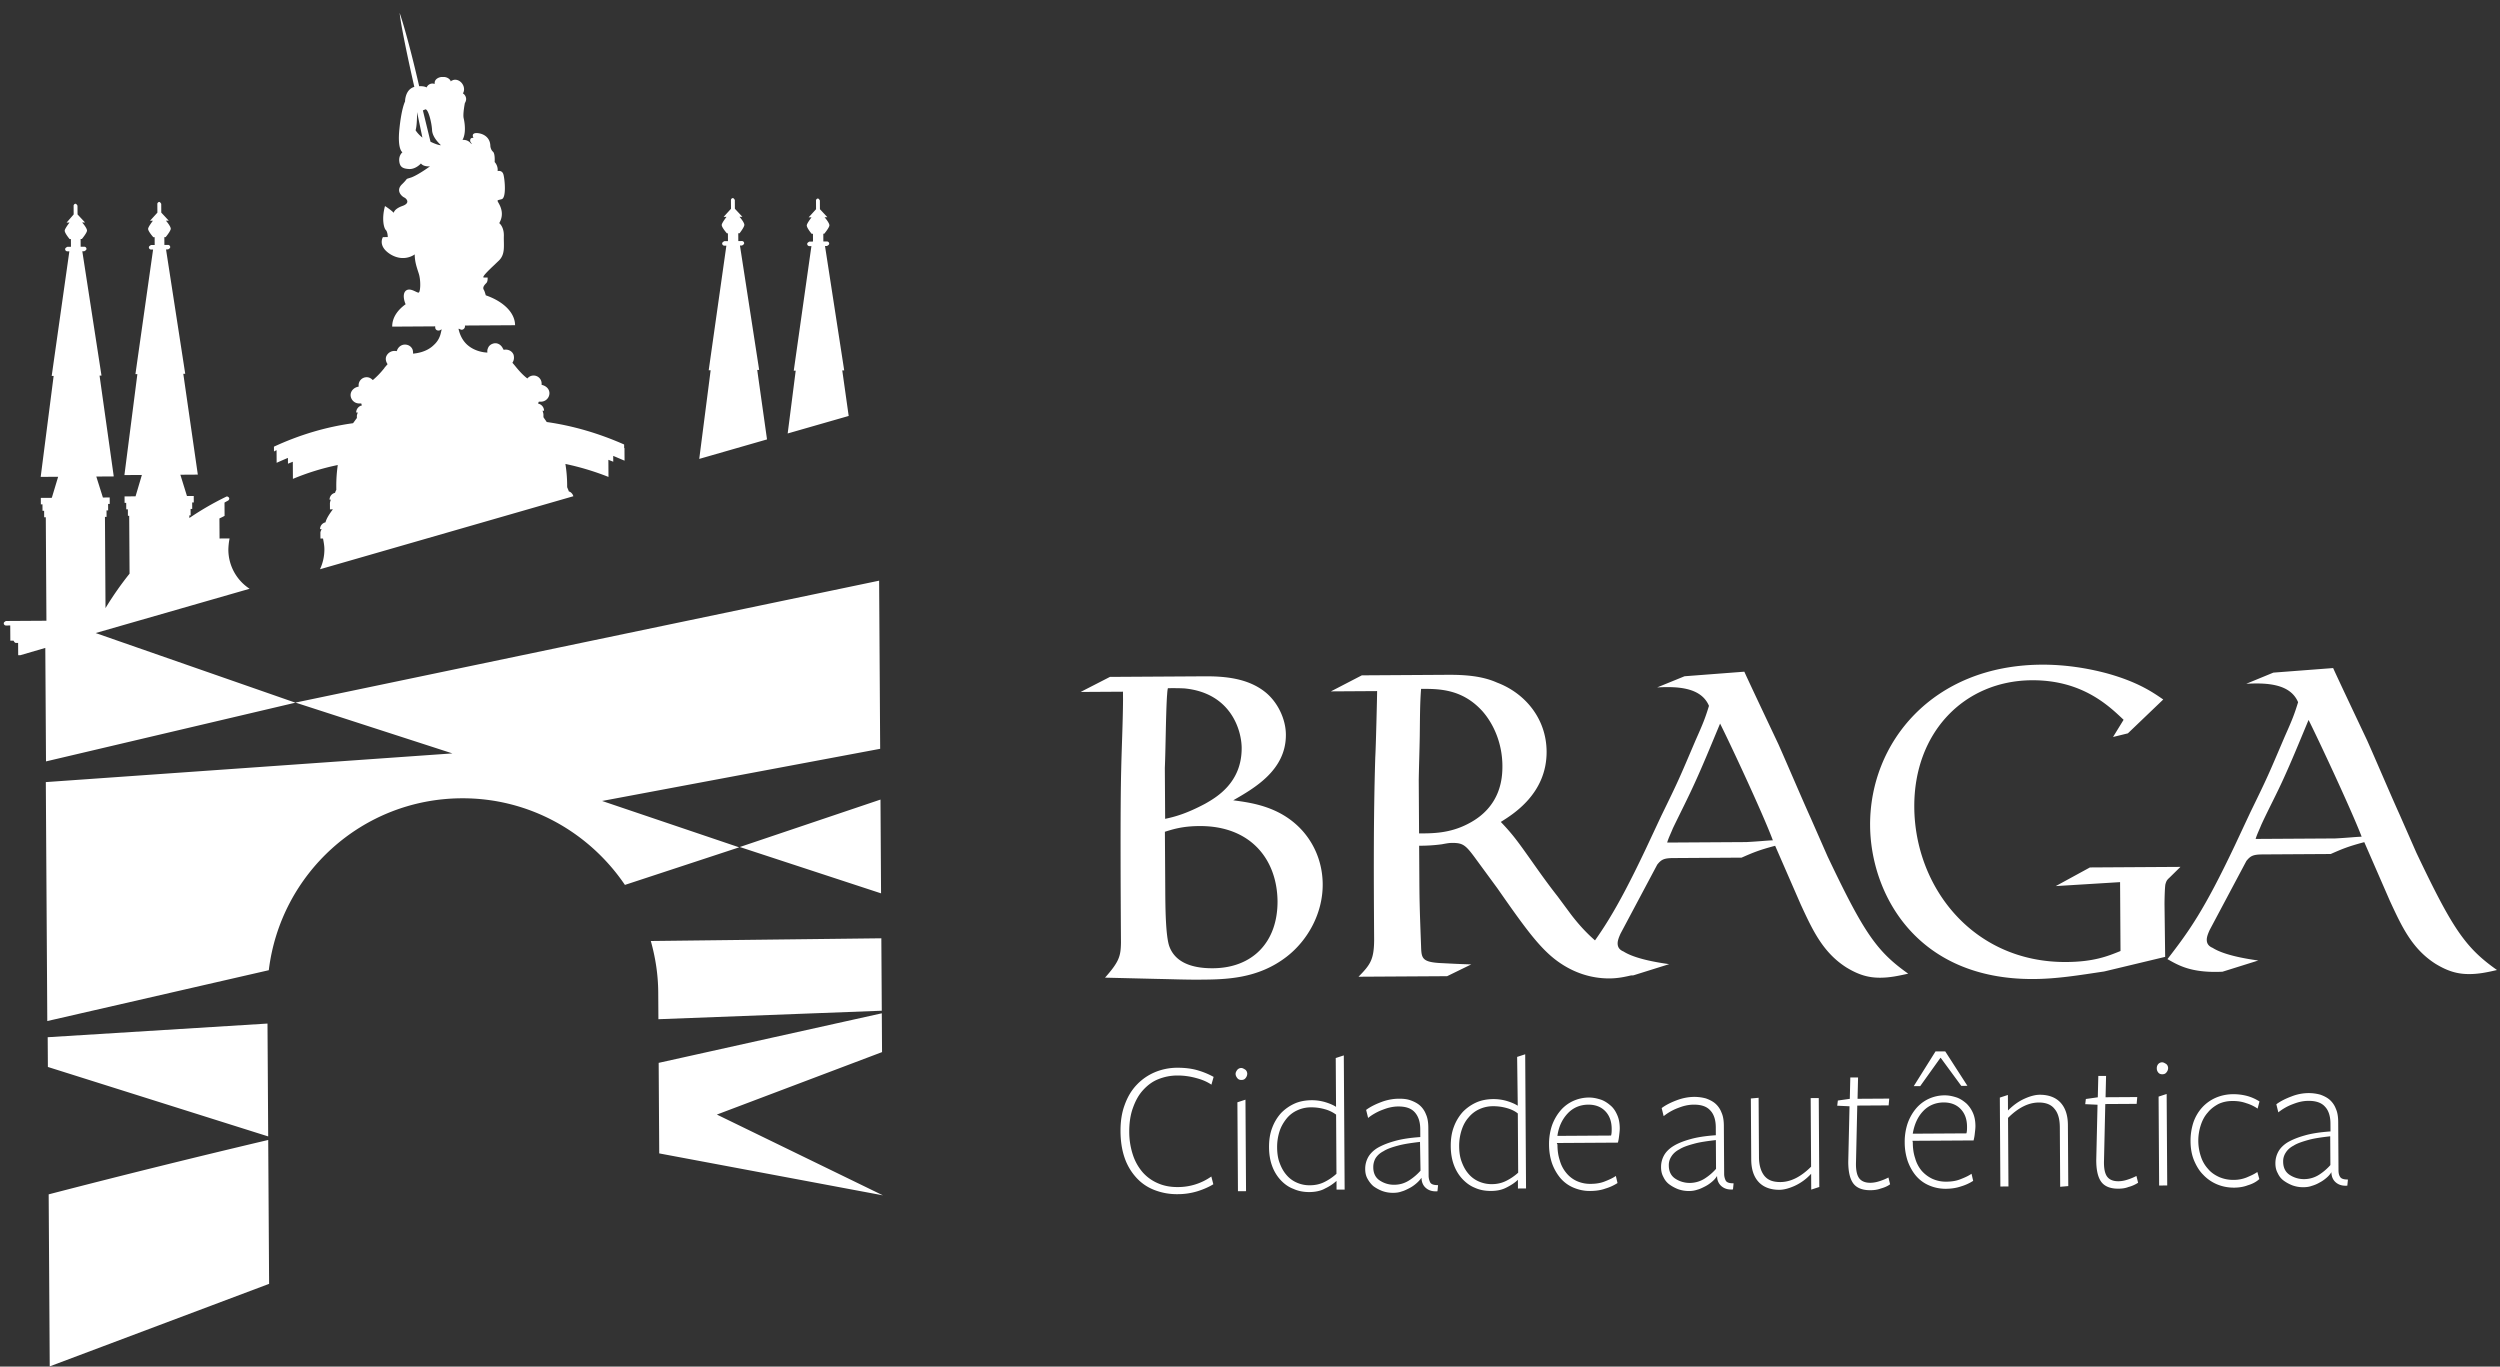 <svg width="240.799" xmlns="http://www.w3.org/2000/svg" height="131.633" fill="none"><rect width="100%" height="100%" fill="#333333" stroke="none"/><g data-testid="logo-Braga"><g class="fills"><rect rx="0" ry="0" width="240.799" height="131.633" class="frame-background"/></g><g class="frame-children"><path d="M125.439 80.003c-2.101-2.323-4.875-2.679-6.652-2.918 2.018-1.164 5.09-2.896 5.069-6.322-.009-1.557-.829-3.172-1.987-4.099-1.691-1.36-3.965-1.533-5.865-1.521l-9.094.056-2.825 1.45 4.08-.025.005.81c-.018 2.273-.128 4.485-.177 6.697-.101 3.831-.048 12.458-.022 16.663-.023 1.277-.144 1.807-1.536 3.373l5.14.124c1.277.023 2.585.077 3.893.069 2.523-.015 5.668-.035 8.489-2.232 2.015-1.57 3.462-4.164 3.445-6.967-.011-1.744-.583-3.609-1.963-5.158Zm-9.359-2.589c-1.77.945-2.92 1.263-3.853 1.456l-.03-4.89c.081-1.931.093-5.015.206-6.915.029-.281.028-.53.089-.779.623-.004.996-.006 1.588.021 4.519.439 5.507 4.077 5.517 5.728.021 3.332-2.4 4.749-3.517 5.379Zm6.972 9.362c.024 3.987-2.421 6.462-6.22 6.486-2.398.015-3.743-.787-4.218-2.154-.349-1.057-.367-3.86-.375-5.293l-.036-5.699c.809-.254 1.71-.54 3.329-.55 4.89-.03 7.464 3.162 7.52 7.21Zm34.956 6.948c-2.69-1.883-4.502-2.775-6.7-5.658l-1.287-1.737c-.879-1.115-1.696-2.263-2.482-3.379-1.319-1.861-1.822-2.574-2.982-3.781 1.148-.724 4.437-2.706 4.412-6.786-.019-3.177-2.09-5.624-4.775-6.636-1.437-.645-3.119-.759-4.77-.749l-8.253.051-2.98 1.545 4.453-.028c.003.405-.121 5.514-.178 6.386-.182 5.888-.146 11.774-.109 17.629-.02 1.838-.36 2.338-1.505 3.497l8.534-.052 2.328-1.136c-1.028-.025-2.056-.081-3.115-.136-1.682-.115-1.685-.519-1.723-1.672-.149-3.954-.152-4.39-.168-6.975l-.016-2.647a15.938 15.938 0 0 0 2.179-.138c.684-.129.778-.13 1.027-.131 1.059-.007 1.31.241 2.346 1.667l1.979 2.697c2.577 3.691 4.053 5.768 5.805 7.035 1.533 1.111 3.25 1.661 4.994 1.651.903-.006 1.649-.166 2.986-.517Zm-16.595-14.38c-1.801.945-3.483.925-4.729.932l-.031-5.139c.022-1.401.076-2.834.098-4.267.022-1.526.012-3.083.128-4.517 1.744-.011 3.986.007 5.931 2.175 1.129 1.301 1.888 3.165 1.901 5.22.007 1.122-.1 3.957-3.298 5.596Zm42.384 14.439c-3.066-2.162-4.292-3.992-7.763-11.289l-1.611-3.666c-.884-1.956-2.243-5.156-3.127-7.144-.379-.807-2.84-5.993-3.282-6.987l-5.759.44-2.641 1.076c1.93-.106 4.235-.026 4.994 1.775-.366 1.186-.55 1.654-1.288 3.31-1.596 3.747-1.627 3.841-3.318 7.308l-1.506 3.217c-2.921 6.154-4.342 8.156-6.474 10.91 1.001.554 2.22 1.357 5.303 1.213l3.45-1.08c-1.309-.179-3.336-.54-4.399-1.219-.375-.153-.563-.401-.565-.775-.002-.311.151-.655.274-.936l3.541-6.656c.402-.501.65-.627 1.584-.632l6.541-.041c1.149-.505 1.677-.727 3.232-1.141l2.464 5.653c1.136 2.454 2.115 4.597 4.366 6.046 1.251.771 2.218 1.015 3.308 1.008.903-.006 1.681-.166 2.676-.39Zm-13.036-12.845c-.778.036-1.245.101-2.553.171l-7.63.047c.153-.499.368-.905.552-1.373.708-1.469 1.477-2.968 2.153-4.467.768-1.687 1.382-3.186 2.394-5.621.82 1.614 4.071 8.539 5.084 11.243Zm37.724 6.214c-.002-.405.022-1.589.082-1.963.091-.312.122-.405.4-.656l1.053-1.035-8.72.054-3.291 1.796 6.196-.381.041 6.634c-1.243.506-2.579 1.043-5.226 1.06-8.969.055-14.589-7.198-14.637-14.922-.044-7.194 4.815-12.176 11.324-12.216 4.858-.03 7.428 2.477 8.837 3.807l-1.017 1.657 1.43-.351 3.406-3.261c-.907-.617-2.346-1.667-5.435-2.52-1.934-.517-4.085-.847-6.296-.833-10.496.065-16.554 7.515-16.505 15.488.041 6.54 4.421 14.86 15.758 14.79 2.273-.014 4.389-.37 6.785-.727l5.877-1.407-.062-5.014Zm32.025 6.28c-3.065-2.161-4.291-3.991-7.762-11.289l-1.611-3.665c-.885-1.956-2.244-5.156-3.128-7.144-.379-.807-2.84-5.993-3.282-6.987l-5.759.44-2.61 1.075c1.93-.105 4.236-.026 4.994 1.776-.366 1.186-.55 1.654-1.287 3.309-1.597 3.747-1.627 3.841-3.319 7.309l-1.506 3.217c-2.921 6.154-4.341 8.156-6.473 10.91 1 .554 2.219 1.356 5.302 1.213l3.45-1.081c-1.309-.178-3.335-.54-4.399-1.218-.374-.154-.563-.402-.565-.775-.002-.312.152-.655.275-.936l3.54-6.656c.402-.501.65-.627 1.585-.633l6.54-.04c1.149-.506 1.677-.727 3.232-1.142l2.464 5.654c1.137 2.453 2.115 4.596 4.367 6.046 1.25.771 2.217 1.014 3.307 1.007.903-.005 1.681-.166 2.645-.39Zm-13.036-12.844c-.778.036-1.245.101-2.552.171l-7.662.047c.153-.499.368-.905.552-1.373.676-1.468 1.477-2.968 2.153-4.467.768-1.687 1.382-3.186 2.395-5.621.819 1.614 4.07 8.539 5.114 11.243Zm-110.578 23.138a7.378 7.378 0 0 0-1.467-.614c-.593-.183-1.279-.272-2.057-.267a5.568 5.568 0 0 0-2.178.449 5.19 5.19 0 0 0-1.736 1.226c-.495.532-.865 1.157-1.141 1.938-.276.749-.395 1.59-.389 2.525.006.934.135 1.774.389 2.52a5.43 5.43 0 0 0 1.102 1.893c.47.527 1.033.928 1.72 1.204a5.924 5.924 0 0 0 2.277.422 6.497 6.497 0 0 0 1.96-.292c.59-.191 1.087-.412 1.491-.663l-.192-.747a5.569 5.569 0 0 1-3.233 1.017c-.716.004-1.339-.116-1.902-.362a4.113 4.113 0 0 1-1.47-1.05 4.895 4.895 0 0 1-.945-1.676 7.061 7.061 0 0 1-.356-2.24c-.005-.841.114-1.652.359-2.307.245-.687.553-1.249.986-1.719.434-.47.899-.816 1.458-1.037a4.893 4.893 0 0 1 1.804-.354 6.676 6.676 0 0 1 1.808.238c.593.152 1.092.367 1.499.645l.213-.749Zm3.08-.673s-.251-.185-.406-.184a.502.502 0 0 0-.404.189c-.093.125-.154.25-.154.375.001.156.064.28.159.404.094.124.219.185.406.184.187-.001.311-.064.403-.189a.654.654 0 0 0 .154-.406.516.516 0 0 0-.158-.373Zm.041 11.679-.055-8.813-.777.254.053 8.564.779-.005Zm8.67-8.12c-.281-.185-.656-.338-1.062-.46a4.512 4.512 0 0 0-1.278-.179c-.592.003-1.152.1-1.649.321a4.274 4.274 0 0 0-1.302.911 4.432 4.432 0 0 0-.863 1.438c-.215.562-.304 1.186-.3 1.871.004.654.101 1.245.291 1.773.19.529.474.994.818 1.366.345.371.752.68 1.252.864.468.215.998.305 1.528.302.529-.003 1.089-.1 1.523-.352a4.408 4.408 0 0 0 1.086-.723l.005.841.779-.005-.08-12.925-.777.254.029 4.703Zm.005.748.035 5.699a5.024 5.024 0 0 1-1.148.786c-.434.22-.901.317-1.399.32a2.99 2.99 0 0 1-1.31-.272 2.713 2.713 0 0 1-1.001-.773c-.283-.341-.472-.713-.63-1.148-.159-.435-.224-.933-.227-1.463-.004-.56.086-1.09.239-1.559.153-.468.4-.874.678-1.218a2.802 2.802 0 0 1 1.023-.785 3.11 3.11 0 0 1 1.337-.289 4.72 4.72 0 0 1 1.309.179 3.23 3.23 0 0 1 1.094.523Zm8.131 5.4a5.16 5.16 0 0 1-1.054.909c-.434.283-.9.442-1.461.446a2.444 2.444 0 0 1-1.435-.428c-.407-.277-.596-.712-.599-1.242a1.725 1.725 0 0 1 .212-.873c.154-.25.402-.501.775-.69.341-.22.807-.379 1.398-.538.591-.16 1.275-.257 2.115-.356l.049 2.772Zm.097.684c.003.468.192.809.474 1.025.282.217.625.308 1.061.274l.058-.592c-.374.002-.623-.059-.749-.245a1.46 1.46 0 0 1-.16-.653l-.028-4.64c-.003-.498-.068-.934-.226-1.276a2.173 2.173 0 0 0-.597-.868c-.251-.217-.563-.37-.906-.493-.344-.122-.718-.151-1.123-.149a4.86 4.86 0 0 0-1.679.322c-.591.222-1.088.474-1.46.757l.192.777c.186-.157.372-.282.589-.408.218-.126.466-.252.714-.347.249-.095.498-.19.778-.254.279-.064.528-.097.809-.099.747-.004 1.278.179 1.623.582.345.403.504.931.508 1.585l.005.779c-.996.068-1.837.198-2.489.389-.684.191-1.213.412-1.647.664-.403.252-.713.565-.898.909a2.307 2.307 0 0 0-.273 1.123c.002.342.066.653.224.933.157.279.346.527.565.713.25.185.531.339.844.462.343.122.686.182 1.06.18.28-.002.56-.035.809-.13.248-.063.497-.19.745-.316s.466-.283.651-.44c.186-.157.341-.313.526-.564Zm9.27-6.94c-.281-.185-.656-.339-1.062-.461a4.585 4.585 0 0 0-1.278-.179c-.592.004-1.152.101-1.649.322a4.262 4.262 0 0 0-1.302.911 4.422 4.422 0 0 0-.863 1.438c-.215.562-.304 1.186-.3 1.871.004.654.101 1.245.291 1.773.19.529.473.994.818 1.366.345.371.752.68 1.22.864.469.215.999.306 1.559.302.561-.003 1.059-.1 1.524-.352.435-.221.807-.472 1.055-.723l.005.841.779-.005-.08-12.924-.777.253.06 4.703Zm.005.747.035 5.7a5.024 5.024 0 0 1-1.148.786c-.434.22-.901.317-1.368.319a3.073 3.073 0 0 1-1.31-.272 2.7 2.7 0 0 1-1.001-.772c-.283-.341-.472-.714-.63-1.149-.159-.435-.224-.933-.227-1.462a4.925 4.925 0 0 1 .239-1.559c.153-.468.368-.874.678-1.219a2.824 2.824 0 0 1 1.023-.785 3.124 3.124 0 0 1 1.337-.288 4.72 4.72 0 0 1 1.309.179c.437.121.812.306 1.063.522Zm3.755 2.843 5.886-.037c.061-.218.09-.436.12-.686.03-.249.059-.498.058-.685-.003-.467-.068-.872-.226-1.245-.158-.372-.346-.683-.628-.93-.282-.247-.595-.464-.938-.586-.375-.122-.749-.213-1.185-.211a3.7 3.7 0 0 0-1.555.352 3.535 3.535 0 0 0-1.209.942 4.63 4.63 0 0 0-.801 1.438 5.644 5.644 0 0 0-.269 1.808c.004.654.101 1.245.291 1.805a4.69 4.69 0 0 0 .788 1.396c.345.403.752.712 1.251.927.5.215 1.03.336 1.622.332.529-.003 1.027-.068 1.462-.227a4.559 4.559 0 0 0 1.181-.536l-.16-.685c-.311.22-.683.378-1.087.537-.404.158-.84.223-1.338.226a3.132 3.132 0 0 1-1.341-.272 2.776 2.776 0 0 1-1.001-.773 3.207 3.207 0 0 1-.631-1.21c-.158-.466-.224-.964-.227-1.525l-.063-.155Zm.058-.686c.119-.873.457-1.591.983-2.155.526-.564 1.209-.848 1.988-.853.685-.004 1.247.21 1.655.644.407.433.598.993.602 1.678.001.218.002.436-.059.654l-5.169.032Zm15.28 3.176a5.186 5.186 0 0 1-1.053.91 2.695 2.695 0 0 1-1.461.445 2.518 2.518 0 0 1-1.435-.427c-.407-.278-.597-.713-.6-1.243a1.49 1.49 0 0 1 .244-.873c.154-.25.402-.501.774-.69.342-.22.808-.379 1.399-.538.559-.159 1.275-.257 2.115-.356l.017 2.772Zm.098.685c.003.467.192.808.474 1.024.281.217.624.308 1.06.274l.059-.592c-.374.002-.623-.058-.749-.244a1.452 1.452 0 0 1-.16-.654l-.029-4.64c-.003-.498-.068-.934-.226-1.276a2.167 2.167 0 0 0-.597-.868c-.25-.216-.563-.37-.906-.493a4.229 4.229 0 0 0-1.122-.148c-.53.003-1.09.1-1.68.321-.59.222-1.087.474-1.459.757l.192.777a5.024 5.024 0 0 1 1.303-.755c.249-.095.497-.19.777-.254a3.61 3.61 0 0 1 .809-.099c.748-.004 1.278.179 1.623.582.345.372.504.931.509 1.585l.004.779c-.996.068-1.836.198-2.489.389-.684.191-1.212.412-1.615.664-.404.252-.713.565-.898.909a2.296 2.296 0 0 0-.273 1.123c.002.342.066.653.223.933.127.279.315.527.566.713.25.185.531.339.843.462.344.122.687.182 1.06.18a2.42 2.42 0 0 0 .809-.13c.249-.063.497-.19.746-.316.248-.126.465-.283.651-.44.186-.157.341-.313.495-.563Zm3.255-7.464.037 5.886c.006.965.259 1.68.729 2.176.471.495 1.157.74 1.998.735.405-.003.903-.13 1.462-.383a4.925 4.925 0 0 0 1.581-1.162l.009 1.526.777-.254-.052-8.565-.779.005.041 6.603c-.465.47-.961.847-1.457 1.099-.497.252-.995.38-1.493.383-.716.004-1.216-.18-1.561-.614-.314-.402-.504-.993-.509-1.772l-.036-5.73-.747.067Zm13.413 8.264-.16-.653a5.346 5.346 0 0 1-.839.348c-.28.095-.591.159-.902.161-.498.003-.873-.15-1.093-.461-.22-.31-.317-.839-.29-1.555l.122-5.42 3.021-.019.058-.654-3.052.019.05-2.056-.747.004-.05 2.056-1.151.163-.06.499 1.184.055-.122 5.358c.005.872.134 1.556.448 2.021.314.465.877.711 1.686.706.312-.002.654-.035.996-.162.342-.095.653-.222.901-.41Zm2.154-4.187 5.886-.036a4.41 4.41 0 0 0 .12-.686c.03-.25.06-.499.059-.686-.003-.467-.068-.871-.226-1.244a2.886 2.886 0 0 0-.629-.931c-.282-.247-.594-.463-.938-.586-.374-.122-.749-.213-1.185-.21a3.673 3.673 0 0 0-1.555.352 3.544 3.544 0 0 0-1.209.942c-.34.407-.617.907-.8 1.437a5.617 5.617 0 0 0-.27 1.808 5.64 5.64 0 0 0 .292 1.805c.19.528.473 1.025.787 1.397.345.402.752.711 1.252.926a3.96 3.96 0 0 0 1.621.333c.53-.003.996-.069 1.463-.227a4.553 4.553 0 0 0 1.18-.537l-.16-.684c-.31.22-.683.378-1.087.536-.404.158-.839.223-1.338.226a3.117 3.117 0 0 1-1.341-.272 3.193 3.193 0 0 1-1.032-.772 3.212 3.212 0 0 1-.631-1.211c-.158-.466-.224-.964-.227-1.524l-.032-.156Zm.027-.685c.15-.873.457-1.592.983-2.155.526-.564 1.21-.849 1.988-.854.685-.004 1.247.211 1.655.644.407.434.598.993.602 1.678.001.218.003.436-.058.655l-5.17.032Zm5.266-4.611-2.138-3.319-.935.005-2.097 3.346.623-.004 1.945-2.722h.031l1.979 2.698.592-.004Zm9.715 9.657-.037-5.886c-.006-.966-.259-1.68-.729-2.176-.471-.495-1.157-.74-1.998-.735-.405.003-.903.13-1.462.383-.559.253-1.086.63-1.581 1.131l-.009-1.495-.777.254.052 8.565.779-.005-.041-6.603c.465-.47.961-.847 1.457-1.099.497-.252.995-.38 1.493-.383.716-.004 1.216.211 1.53.614.345.402.504.993.509 1.772l.035 5.73.779-.067Zm6.725-.322-.16-.653a5.214 5.214 0 0 1-.839.348c-.279.095-.59.159-.902.161-.498.003-.873-.15-1.093-.46-.22-.31-.316-.839-.29-1.556l.123-5.42 3.021-.018.058-.655-3.052.019.049-2.056-.747.005-.05 2.056-1.151.163-.059.498 1.184.055-.123 5.358c.005.872.134 1.556.449 2.022.314.465.876.711 1.686.706.311-.002.654-.036.964-.162a3.15 3.15 0 0 0 .932-.411Zm2.733-11.416s-.251-.185-.406-.184a.503.503 0 0 0-.404.189.595.595 0 0 0-.122.375.62.62 0 0 0 .127.404c.094.124.219.185.406.184.187-.001.311-.064.403-.189a.654.654 0 0 0 .154-.406.516.516 0 0 0-.158-.373Zm.072 11.679-.055-8.813-.777.253.053 8.565.779-.005Zm8.872-.615-.191-.684c-.31.22-.683.378-1.055.536a3.337 3.337 0 0 1-1.214.225 3.404 3.404 0 0 1-1.403-.271c-.406-.185-.781-.431-1.064-.772a3.209 3.209 0 0 1-.692-1.18 4.752 4.752 0 0 1-.259-1.524 4.758 4.758 0 0 1 .24-1.528c.153-.468.368-.874.678-1.219.278-.344.619-.595 1.022-.816.404-.189.84-.285 1.338-.288.498-.003.903.057 1.34.21.406.122.781.306 1.094.522l.182-.686a4.309 4.309 0 0 0-1.155-.522 5.121 5.121 0 0 0-1.434-.178 4.22 4.22 0 0 0-1.648.352 3.882 3.882 0 0 0-1.303.943 4.15 4.15 0 0 0-.832 1.438 5.64 5.64 0 0 0-.269 1.808c.004.654.101 1.245.323 1.804.221.528.504 1.025.88 1.396.377.403.815.711 1.314.926.5.215 1.061.336 1.684.333.436-.003.903-.068 1.307-.226.435-.128.808-.317 1.117-.599Zm6.844-1.35a5.184 5.184 0 0 1-1.053.909 2.69 2.69 0 0 1-1.462.445 2.506 2.506 0 0 1-1.435-.427c-.406-.278-.596-.713-.599-1.242a1.488 1.488 0 0 1 .244-.874c.154-.25.401-.5.774-.69.341-.22.838-.378 1.398-.538.56-.159 1.275-.257 2.116-.355l.017 2.772Zm.098.684c.002.467.191.809.473 1.025.282.216.625.308 1.061.274l.058-.592c-.373.002-.623-.059-.749-.245-.125-.186-.158-.404-.159-.653l-.029-4.64c-.003-.499-.068-.934-.226-1.276a2.173 2.173 0 0 0-.597-.868c-.251-.217-.563-.371-.906-.493a4.283 4.283 0 0 0-1.123-.149c-.529.003-1.089.1-1.648.322-.591.221-1.087.474-1.459.756l.191.778a5.024 5.024 0 0 1 1.304-.756c.248-.095.497-.19.777-.254a3.55 3.55 0 0 1 .809-.098c.747-.005 1.278.179 1.623.581.345.372.504.932.508 1.586l.005.778c-.996.069-1.836.199-2.489.389-.684.192-1.212.413-1.647.665-.403.251-.713.565-.897.908a2.308 2.308 0 0 0-.274 1.123c.002.343.067.654.224.933.126.28.315.528.565.713.25.185.532.339.844.462.343.123.686.183 1.06.18.28-.001.56-.034.809-.129a3.15 3.15 0 0 0 .745-.316c.249-.126.466-.283.652-.44.186-.157.34-.314.495-.564ZM84.958 101.338l-.023-3.737-21.492 4.773.037 6.042.001.094.016 2.585 21.546 4.04-15.994-7.781 15.909-6.016ZM63.417 98.17l21.516-.818-.043-6.976-22.205.261c.446 1.586.705 3.235.716 4.948l.016 2.585Zm7.84-16.586 13.606 4.463-.055-9.032-13.551 4.569Zm-13.265-4.435 26.785-5.024-.1-16.195-56.238 11.747-19.226-6.702 14.83-4.265a4.509 4.509 0 0 1-2.048-3.756 6.188 6.188 0 0 1 .118-1.091l-.966.006-.009-1.495-.003-.436c.187-.094.342-.158.497-.252l-.008-1.277s.217-.126.342-.189c.093-.063.154-.188.091-.281-.062-.093-.187-.154-.28-.092a28.197 28.197 0 0 0-3.538 2.047l-.002-.249.125-.001-.004-.623.156-.001-.004-.623.155-.001-.003-.623-.654.004-.636-2.051 1.682-.011-1.399-9.708.186-.002-1.849-11.979.187-.001s.217-.095.217-.219a.213.213 0 0 0-.22-.217l-.342.002-.005-.747.125-.001s.494-.595.493-.813c-.001-.218-.378-.683-.472-.776l.28-.002-.721-.774-.005-.841s-.095-.186-.188-.185c-.093 0-.186.094-.186.188l.005.841-.711.783.28-.002s-.463.595-.462.781c.001.25.503.807.503.807l.125-.001.004.748-.342.002s-.218.095-.217.219a.213.213 0 0 0 .219.217l.187-.001-1.701 12.001.187-.001-1.248 9.725 1.682-.01-.61 2.059-1.059.006.004.623.155-.001.004.623.156-.001.004.623.124-.001.035 5.575a31.466 31.466 0 0 0-2.316 3.316l-.054-8.783.156-.001-.004-.623.156-.001-.004-.622.156-.001-.004-.623-.654.004-.636-2.021 1.682-.01-1.368-9.709.187-.001L7.927 24.2l.186-.001s.218-.095.217-.219a.213.213 0 0 0-.219-.217l-.343.002-.004-.747.124-.001s.495-.595.493-.813c-.001-.218-.378-.683-.472-.775l.281-.002-.721-.774-.006-.841s-.094-.186-.188-.186c-.093.001-.186.095-.185.188l.005.841-.68.783.28-.002s-.464.595-.462.782c.001.249.472.806.472.806h.124l.005.747-.343.002s-.217.095-.216.22c0 .124.094.217.219.216l.187-.001L4.98 36.209l.187-.001-1.248 9.725 1.681-.01-.61 2.028-1.059.007.004.623.156-.001.003.622h.156l.004.622.156-.001.061 9.967-3.893.024s-.217.094-.216.219c0 .124.094.217.219.217l.405-.003.009 1.464.311-.002s.095.217.22.217l.218-.002.007 1.184.218-.002 2.394-.7.067 10.932 24.041-5.661 15.104 4.89-39.163 2.764.142 23.016 21.335-4.897c1.126-9.288 8.961-16.5 18.554-16.559 6.54-.041 12.322 3.287 15.748 8.343l11.003-3.619-13.202-4.466Zm23.753-37.084-.619-4.388.187-.001-1.849-11.98.187-.001s.217-.095.216-.219a.212.212 0 0 0-.219-.217l-.343.002-.004-.747.093-.001s.495-.595.494-.813c-.002-.218-.378-.682-.472-.775l.28-.002-.721-.774-.005-.841s-.095-.186-.188-.186c-.094.001-.187.095-.186.188l.005.841-.711.783.28-.002s-.464.595-.462.782c.001.249.472.807.472.807l.124-.001.005.747-.343.003s-.217.094-.216.219c0 .124.094.217.219.217l.187-.002-1.701 12.002.187-.001-.773 6.047 5.876-1.687Zm-7.866 2.259-.944-6.69.187-.001-1.85-11.98.187-.001s.218-.094.217-.219a.214.214 0 0 0-.219-.217l-.343.002-.005-.747.125-.001s.464-.594.462-.812c-.001-.218-.378-.683-.472-.776l.281-.002-.722-.774-.005-.841s-.094-.186-.188-.186a.203.203 0 0 0-.186.188l.006.841-.712.783.28-.001s-.463.594-.462.781c.002.249.503.807.503.807l.094-.001.004.748-.342.002s-.218.094-.217.219a.214.214 0 0 0 .22.217l.186-.001-1.701 12.001.187-.001-1.099 8.54 6.528-1.878Zm-14.041.835s.188.092.281.122l-.003-.467c-2.436-1.075-4.932-1.807-7.457-2.165-.094-.155-.22-.31-.314-.465l-.002-.28s-.033-.249-.095-.342l.155-.001a.702.702 0 0 0-.565-.682c0-.062.031-.125.062-.187l.218-.002a.823.823 0 0 0 .804-.814c-.002-.405-.315-.715-.752-.806l-.001-.124a.77.77 0 0 0-.783-.774.765.765 0 0 0-.59.284c-.376-.278-.752-.681-1.129-1.145 0 0-.125-.155-.313-.372.154-.219.184-.469.12-.748-.127-.373-.533-.589-.969-.493a.237.237 0 0 0-.063-.124c-.189-.404-.596-.619-.999-.461-.187.063-.373.22-.434.408a.688.688 0 0 0-.06.436c-.311.002-1.308-.117-2.029-.828-.376-.372-.628-.869-.757-1.46h.063s.156.093.249.092c.156-.001.311-.158.31-.313l-.001-.094 4.828-.03c-.008-1.214-1.136-2.297-2.821-2.879-.064-.217-.127-.435-.19-.528-.158-.248.09-.499.245-.656.155-.156.121-.53.121-.53l-.374.003c-.249-.061.773-.971 1.454-1.629.65-.627.458-1.467.484-2.37.025-.903-.444-1.243-.444-1.243.493-.844.146-1.558-.043-1.9-.189-.341-.188-.279.278-.406.466-.128.3-1.902.172-2.368-.127-.467-.562-.34-.562-.34.059-.529-.286-.87-.286-.87s.057-.81-.162-.995c-.219-.186-.252-.528-.252-.528-.006-.872-.693-1.242-1.316-1.269-.592.003-.309.469-.309.469-.405-.06-.309.344-.309.344s.314.466.001.125c-.314-.341-.75-.276-.75-.276.37-.656.208-1.683.112-2.087-.096-.404.116-1.465.116-1.465a.765.765 0 0 0 .122-.374.656.656 0 0 0-.315-.559c.154-.219.152-.561-.005-.841-.221-.403-.689-.587-1.03-.398-.063 0-.094.063-.124.094-.064-.218-.314-.403-.626-.432l-.311.002c-.374.064-.622.284-.62.564l.001.094c-.063 0-.125-.031-.219-.03a.613.613 0 0 0-.558.377c-.281-.154-.717-.12-.717-.12-1.184-5.132-1.881-7.058-1.881-7.058.166 1.68 1.414 7.123 1.414 7.123-.901.255-.894 1.407-.894 1.407s-.339.625-.544 2.651c-.206 1.994.294 2.24.294 2.24s-.372.283-.306.874c.065.561.347.715 1.001.742.623-.004 1.087-.537 1.087-.537.251.342.873.275.873.275s-1.116.817-1.799 1.07c-.684.223-.218.002-.9.66-.65.627.008 1.184.226 1.276.188.092.627.525-.182.811-.808.285-.836.659-.836.659-.345-.341-.845-.649-.845-.649-.335 1.217-.112 2.118.076 2.304.188.186.191.684.191.684l-.467.003s-.555.876.758 1.677c1.313.771 2.305-.014 2.305-.014.004.685.163 1.151.385 1.835.222.684.166 1.743.011 1.838-.155.094-.844-.556-1.278-.148-.34.345-.086 1.09.008 1.277-.837.597-1.3 1.347-1.295 2.157l4.142-.026.001.094c.001.186.127.31.313.309a.35.35 0 0 0 .249-.095h.062c-.061.187-.09.436-.183.655a2.093 2.093 0 0 1-.555.813c-.712.721-1.708.82-2.019.854-.001-.156-.002-.281-.065-.436a.761.761 0 0 0-.47-.402c-.406-.122-.809.067-.994.473.001.031-.03.094-.061.125a.864.864 0 0 0-.994.505c-.092.249-.028.529.13.746-.186.219-.31.345-.31.376-.37.469-.742.845-1.114 1.159-.156-.155-.344-.278-.593-.276a.77.77 0 0 0-.774.783l.001.125c-.436.065-.776.409-.774.814a.825.825 0 0 0 .815.805l.218-.001c0 .062.032.124.063.186a.702.702 0 0 0-.556.689l.156-.001s-.092.218-.092.343l.002.187c-.124.156-.247.344-.371.5-2.614.359-5.163 1.122-7.617 2.259l.003.467s.155-.095.249-.126l.007 1.214c.342-.158.715-.316 1.087-.474l.004.561.466-.19.01 1.651a23.36 23.36 0 0 1 4.321-1.335 13.88 13.88 0 0 0-.143 2.025l.002.374c-.062.094-.092.188-.123.281a.666.666 0 0 0-.525.658l.124-.001s-.092.218-.091.374l.004.561.28-.002c-.216.282-.618.845-.709 1.25a.666.666 0 0 0-.525.657l.156-.001s-.124.219-.123.344l.004.56.249-.001c.064.342.129.684.131 1.027a4.507 4.507 0 0 1-.424 1.933l24.405-7.033c-.064-.218-.22-.404-.439-.465-.032-.124-.095-.248-.158-.404l-.002-.28a13.051 13.051 0 0 0-.168-1.961c1.435.302 2.839.73 4.15 1.251l-.01-1.65.469.184-.004-.561c.375.153.718.307 1.093.46l-.007-1.214ZM40.686 13.253c-.469-.371-.658-.712-.658-.712.153-.437.144-1.745.144-1.745l.514 2.457Zm1.78.736c-.312.002-.999-.336-.999-.336l-.735-3.016.218-.095c.279-.127.63 1.242.666 1.989.036.778.881 1.458.85 1.458Zm-16.701 84.6L4.594 99.904l.018 2.865 21.22 6.69-.067-10.87Zm.069 11.212a995.77 995.77 0 0 0-21.146 5.239l.102 16.568 21.13-7.948-.086-13.859Z" style="fill: rgb(255, 255, 255); fill-opacity: 1;" class="fills" data-testid="Logo-Braga"/></g></g></svg>